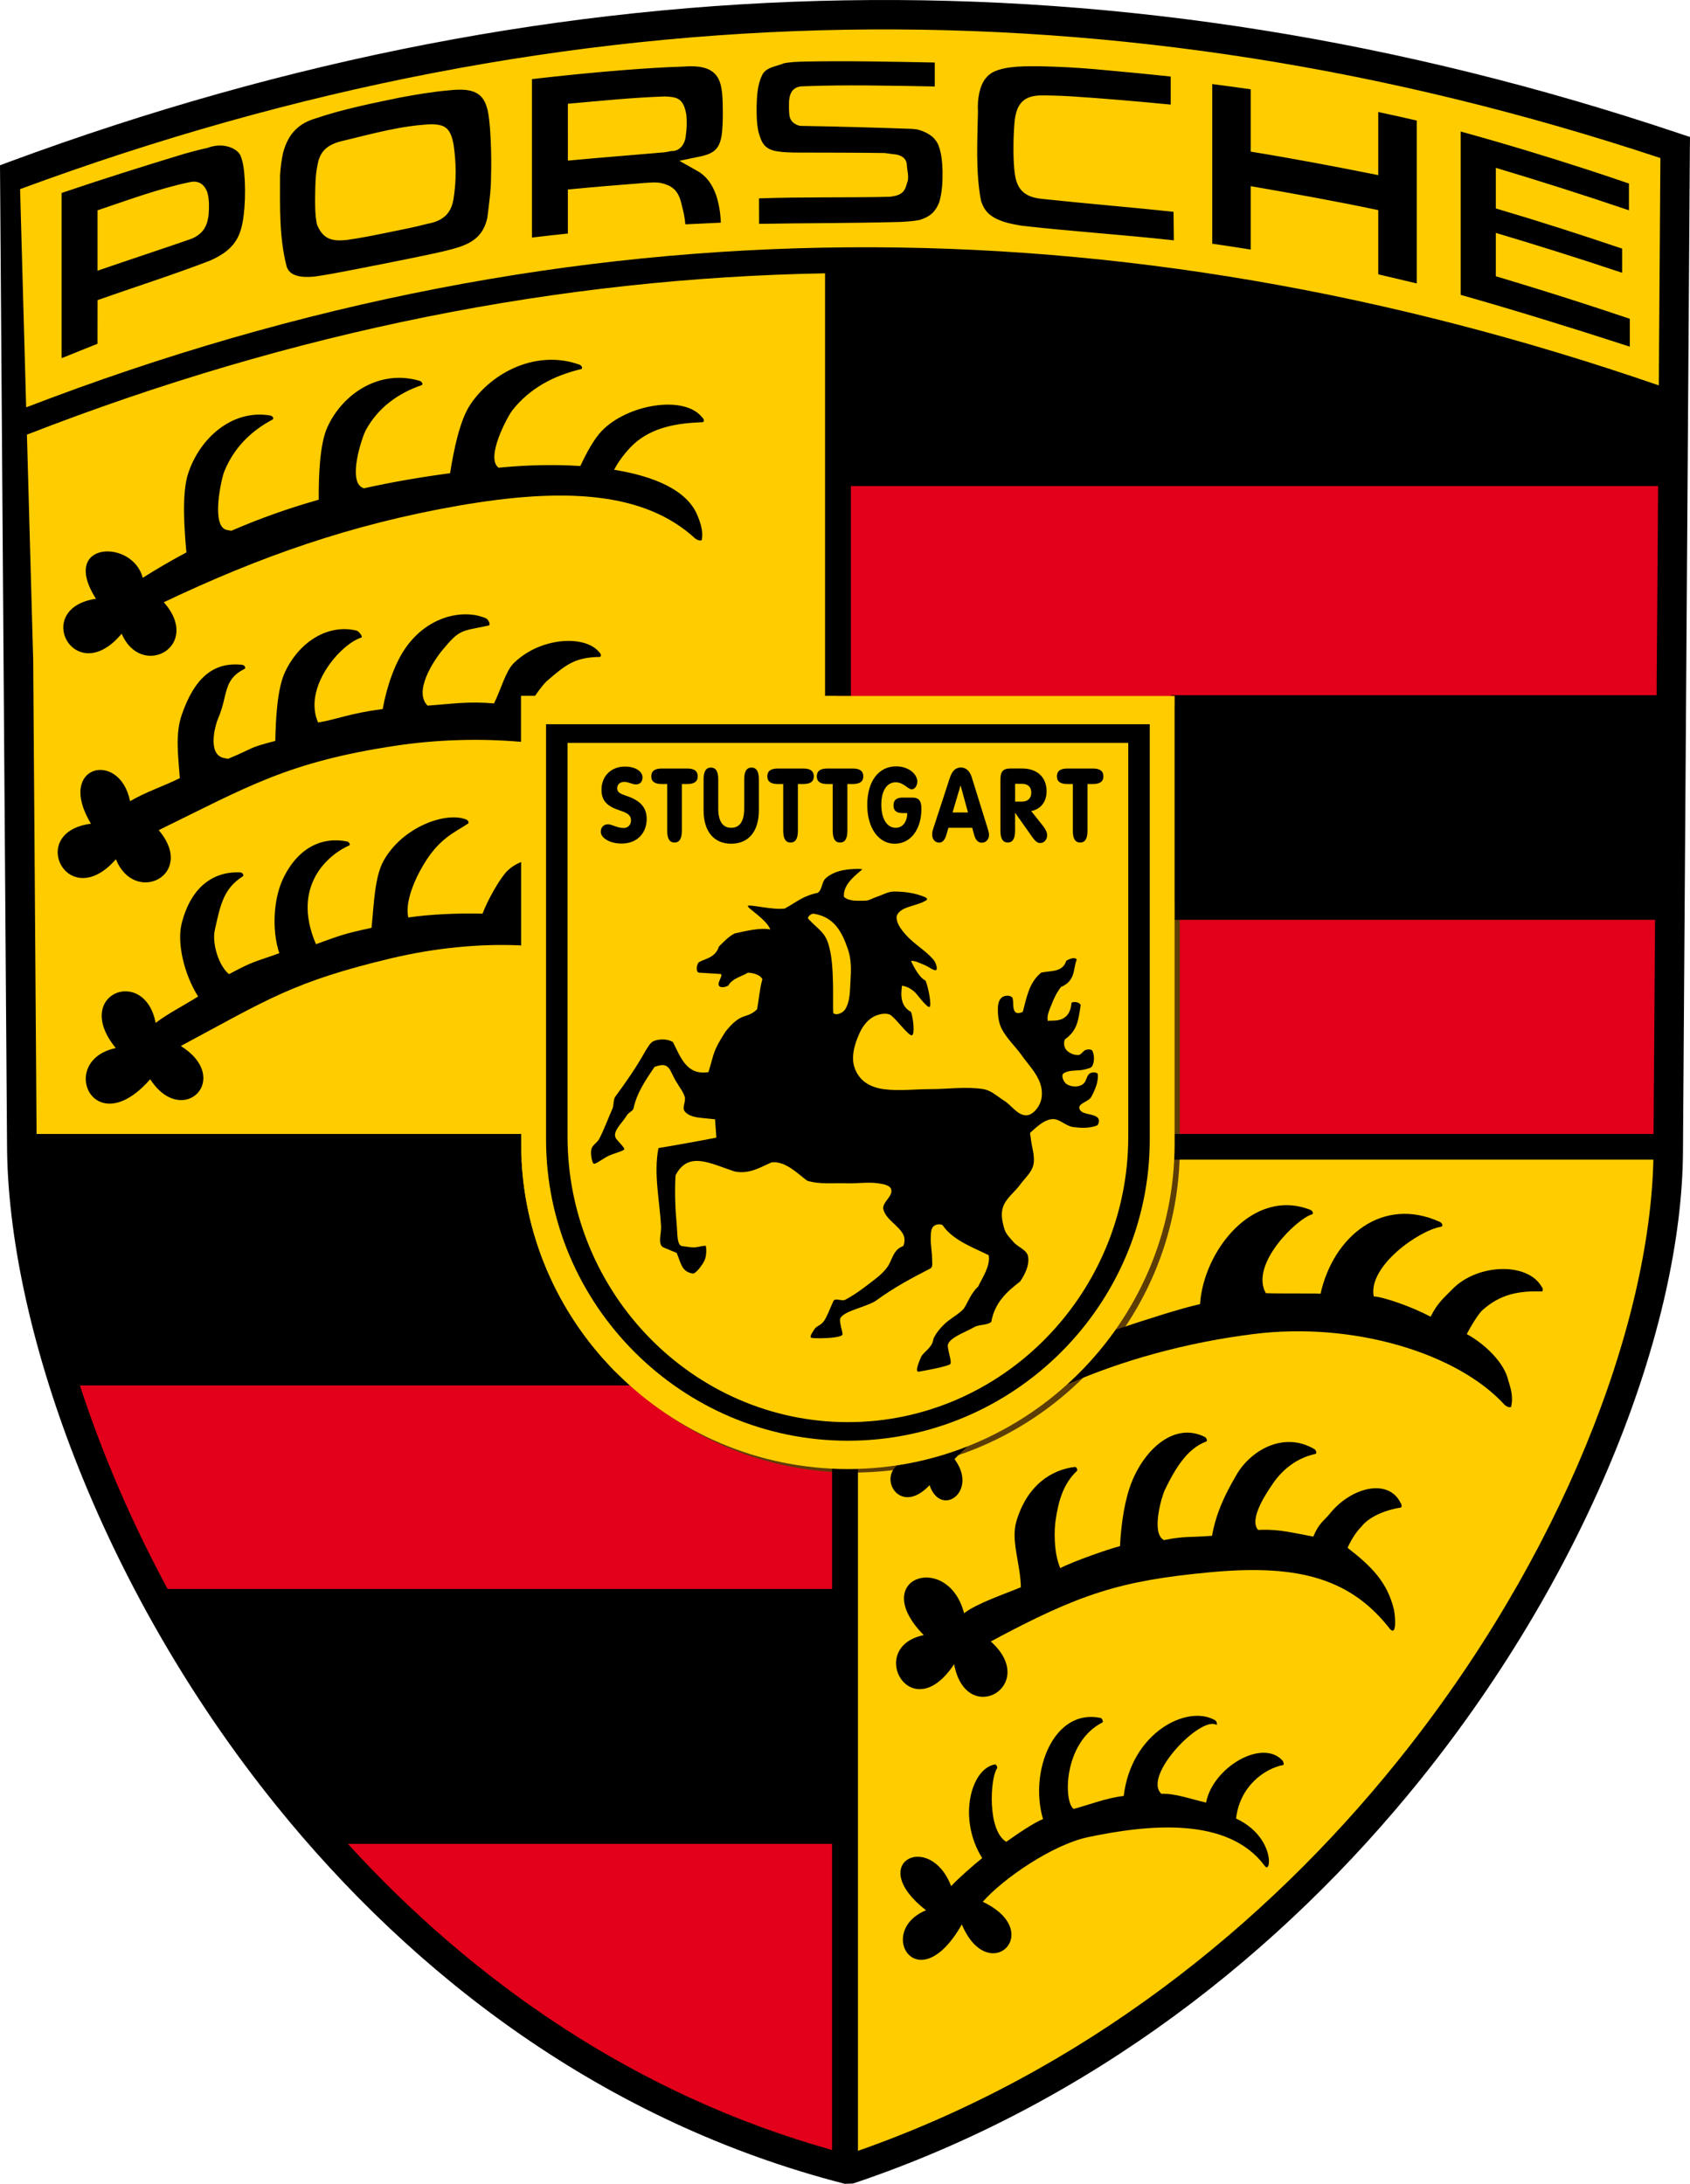 <?xml version="1.0" encoding="UTF-8"?>
<svg width="54.833" height="70.839" enable-background="new 0 0 210 110" version="1.0" viewBox="0 0 54.833 70.839" xml:space="preserve" xmlns="http://www.w3.org/2000/svg" xmlns:cc="http://creativecommons.org/ns#" xmlns:dc="http://purl.org/dc/elements/1.1/" xmlns:rdf="http://www.w3.org/1999/02/22-rdf-syntax-ns#">
<path d="m0.48 5.689c17.957-6.634 35.913-6.936 53.869-0.905-0.074 10.857-0.15 21.713-0.226 32.57-0.061 9.992-9.524 27.295-26.596 33.022-17.624-4.523-26.793-23.146-26.822-33.249-0.074-10.479-0.149-20.959-0.225-31.438z" clip-rule="evenodd" fill="#fc0" fill-rule="evenodd"/><polygon transform="translate(-76.5 -3.749)" points="130.73 40.727 114.24 40.727 114.24 33.19 130.73 33.19" clip-rule="evenodd" fill="#e2001a" fill-rule="evenodd"/><polygon transform="translate(-76.5 -3.749)" points="130.73 26.696 103.65 26.696 103.65 19.159 130.73 19.159" clip-rule="evenodd" fill="#e2001a" fill-rule="evenodd"/><path d="m2.1 44.502h25.632v7.538h-22.549c-1.301-2.422-2.33-4.935-3.083-7.538z" clip-rule="evenodd" fill="#e2001a" fill-rule="evenodd"/><path d="m10.46 59.631h16.932v10.807c-9.196-3.236-10.337-4.594-16.932-10.807z" clip-rule="evenodd" fill="#e2001a" fill-rule="evenodd"/><path d="m27.68 47.767c5.847 0 10.6-4.764 10.6-10.541v-14.536h-21.199v14.535c0 5.777 4.753 10.542 10.599 10.542z" clip-rule="evenodd" fill="#5d3d06" fill-rule="evenodd"/><path d="m31.28 52.33c0.41-0.32 1.323-0.625 1.843-0.843-0.014-0.776-0.334-1.504-0.145-2.142 0.347-1.163 1.13-1.674 1.909-1.762 0.05 0.017 0.093 0.112 0.046 0.14-0.436 0.41-0.598 0.981-0.688 1.626-0.035 0.25-0.069 0.988 0.155 1.516 0.456-0.23 1.563-0.616 1.939-0.712 0.039-0.771 0.16-1.528 0.382-2.083 0.438-1.09 1.402-1.948 2.374-1.456 0.052 0.027 0.091 0.129 0.039 0.148-0.605 0.221-0.995 0.853-1.34 1.568-0.102 0.21-0.444 1.374-0.05 1.615 7e-3 4e-3 0.014 9e-3 0.021 0.013 0.696-0.14 0.812-0.079 1.561-0.141 0.13-0.759 0.453-1.39 0.746-1.895 0.444-0.847 1.558-1.521 2.577-0.913 0.055 0.033 0.088 0.141 0.027 0.154-0.697 0.153-1.149 0.609-1.409 1.01-0.131 0.193-0.767 1.1-0.446 1.455 0.036-1e-3 0.074-2e-3 0.11-4e-3 0.6-0.018 1.03 0.101 1.68 0.22 0.185-0.448 0.352-0.514 0.546-0.756 0.689-0.848 1.89-1.147 2.286-0.337 0.039 0.045 0.048 0.156-4e-3 0.153-0.366 0.055-0.963 0.237-1.264 0.612-0.078 0.081-0.272 0.292-0.453 0.691 0.811 0.628 1.286 1.127 1.502 1.991 0.038 0.156 0.127 1.011-0.18 0.574-1.326-1.661-3.11-2.023-5.809-1.769-2.876 0.272-4.197 0.688-7.088 2.243 1.594 1.426-0.801 2.821-1.19 0.736-1.402 2.124-2.881-0.552-0.985-0.942-1.833-1.865 0.788-2.727 1.308-0.71z" clip-rule="evenodd" fill-rule="evenodd"/><path d="m36.19 43.136c1.034-0.347 2.167-0.707 2.746-0.833 0.108-1.696 1.695-3.791 3.579-3.059 0.069 0.026 0.121 0.129 0.052 0.148-0.484 0.135-2.025 1.62-1.497 2.555 0.385 0.02 1.443 1e-3 1.776 0.019 0.417-1.871 2.019-3.175 3.874-2.328 0.072 0.033 0.115 0.141 0.038 0.154-0.728 0.122-2.376 1.285-2.187 2.26 0.34 0.022 1.249 0.341 1.847 0.66 0.216-0.449 0.457-0.635 0.688-0.876 0.805-0.848 2.451-0.907 2.913-0.097 0.046 0.045 0.057 0.156-4e-3 0.154-0.711-0.025-1.333 0.077-1.922 0.611-0.09 0.081-0.293 0.373-0.503 0.772 0.575 0.309 1.225 0.927 1.349 1.511 0.093 0.286 0.155 0.533 0.095 0.829-0.016 0.078-0.173 2e-3 -0.225-0.055-1.521-1.661-4.88-2.695-8.135-2.288-2.176 0.272-4.293 0.858-6.069 1.646 0.593-0.532 1.126-1.131 1.585-1.783zm-4.798 3.78c-0.149 0.136-0.291 0.274-0.422 0.415 0.785 1.053-0.446 1.92-0.81 0.844-0.922 0.992-1.65-0.161-1.047-0.644 0.792-0.121 1.555-0.33 2.279-0.615z" clip-rule="evenodd" fill-rule="evenodd"/><path d="m30.86 61.183c0.217-0.239 0.742-0.699 1.008-0.91-0.81-1.293-0.357-2.924 0.425-3.04 0.04 0.017 0.085 0.107 0.052 0.136-0.212 0.307-0.323 1.997 0.304 2.375 0.313-0.222 0.925-0.643 1.193-0.735-0.458-1.543 0.348-3.615 1.879-3.28 0.042 0.024 0.085 0.124 0.049 0.143-1.267 0.643-1.271 2.576-0.934 2.806 0.503-0.136 1.073-0.36 1.624-0.421 0.243-2.054 2.063-2.982 2.967-2.454 0.044 0.03 0.082 0.135 0.039 0.147-0.508-0.3-2.406 1.661-1.784 2.237 0.446-0.017 0.95 0.17 1.45 0.285 0.214-1.133 1.815-2.088 2.479-1.365 0.036 0.043 0.057 0.149 0.018 0.147-0.608 0.121-1.402 0.688-1.524 1.735 1.281 0.6 1.142 1.854 0.927 1.531-1.199-1.605-3.776-1.338-5.728-0.927-1.137 0.238-2.741 1.329-3.418 2.097 2.059 0.977 0.183 2.777-0.679 0.735-1.425 2.506-2.816 0.227-1.162-0.46-1.986-1.543 0.126-2.591 0.815-0.782z" clip-rule="evenodd" fill-rule="evenodd"/><path d="m10.18 59.28c-2.029-2.354-3.737-4.886-5.12-7.436h22.242v7.436h-17.122z" clip-rule="evenodd" fill-rule="evenodd"/><polygon transform="translate(-76.5 -3.749)" points="130.83 33.056 114.5 33.056 114.5 26.649 130.83 26.649" clip-rule="evenodd" fill-rule="evenodd"/><polygon transform="translate(-76.5 -3.749)" points="108.17 12.235 103.69 12.235 103.69 18.984 130.81 18.984 130.83 16.926 130.83 16.926 126 15.209 120.36 14.065 114.04 12.692" clip-rule="evenodd" fill-rule="evenodd"/><path d="m5.987 4.987c0.245-0.069 0.492-0.135 0.742-0.188 0.536-0.208 1 0.037 1.08 0.263 0.067 0.167 0.093 0.342 0.113 0.521 0.036 0.386 0.037 0.776 8e-3 1.163-0.027 0.306-0.063 0.618-0.188 0.901-0.195 0.42-0.542 0.633-0.927 0.807-1.214 0.467-2.52 0.881-3.649 1.281l-2e-3 1.416c-0.388 0.154-0.776 0.311-1.165 0.467v-5.359c1.363-0.461 2.708-0.884 3.988-1.272zm-2.823 3.794c1.098-0.378 2.056-0.69 3.049-1.035 0.432-0.182 0.525-0.487 0.558-0.808 0.016-0.233 0.02-0.469-0.043-0.695-0.105-0.301-0.325-0.386-0.553-0.338-1.032 0.212-2.113 0.619-3.01 0.917v1.959zm9.827-5.619c0.521-0.097 1.044-0.185 1.571-0.231 0.827-0.093 1.147 0.093 1.271 0.696 0.06 0.326 0.075 0.657 0.091 0.987 0.017 0.375 0.019 0.748 8e-3 1.123 0.002 0.452-0.072 0.924-0.121 1.332-0.119 0.535-0.427 0.777-0.895 0.939-0.378 0.121-0.771 0.201-1.157 0.282-0.793 0.166-1.589 0.321-2.384 0.476-0.385 0.074-0.769 0.15-1.156 0.203-0.637 0.069-0.852-0.115-0.918-0.322-0.25-0.964-0.214-1.964-0.215-2.951 0.016-0.253 0.045-0.503 0.102-0.751 0.168-0.624 0.518-0.946 1.052-1.104 0.904-0.308 1.928-0.508 2.751-0.679zm-1.854 1.404c-0.524 0.117-0.76 0.343-0.835 0.788-0.065 0.305-0.071 0.623-0.076 0.935-4e-3 0.329-9e-3 0.666 0.057 0.99 0.197 0.485 0.488 0.548 0.945 0.509 0.483-0.066 0.965-0.167 1.443-0.264 0.396-0.08 0.794-0.159 1.187-0.262 0.523-0.093 0.775-0.341 0.853-0.787 0.102-0.632 0.092-1.168 7e-3 -1.779-0.104-0.57-0.295-0.653-0.722-0.666-0.988 0.047-1.869 0.298-2.859 0.536zm9.225-2.302c0.603-0.046 1.207-0.086 1.813-0.104 0.767-0.059 1.134 0.137 1.231 0.696 0.037 0.201 0.04 0.412 0.044 0.615 4e-3 0.256 3e-3 0.511-0.018 0.765-0.048 0.586-0.253 0.744-0.729 0.843l-0.659 0.137 0.651 0.369c0.088 0.062 0.162 0.125 0.235 0.204l0.078 0.096c0.103 0.145 0.174 0.291 0.232 0.459 0.091 0.285 0.138 0.581 0.148 0.879-0.384 0.017-0.769 0.034-1.151 0.054-0.018-0.211-0.059-0.414-0.116-0.617-0.099-0.495-0.325-0.654-0.724-0.732-0.154-0.019-0.309-5e-3 -0.463 5e-3 -0.919 0.07-1.68 0.135-2.509 0.215v1.427c-0.39 0.042-0.778 0.085-1.166 0.131v-5.14c1.032-0.119 2.067-0.223 3.103-0.302zm-1.937 2.946c1.122-0.105 2.101-0.179 3.122-0.268 0.077-9e-3 0.15-0.024 0.226-0.042 0.33 0.015 0.47-0.292 0.481-0.527 0.033-0.218 0.035-0.439 0.014-0.658-0.096-0.537-0.304-0.569-0.699-0.586-1.061 0.036-2.172 0.15-3.144 0.237zm10.434 1.173c0.496-0.046 0.509-0.247 0.595-0.524 0.032-0.168-0.021-0.331-0.031-0.496-6.33e-4 -0.247-0.224-0.349-0.419-0.359l-0.297-0.04c-0.93-0.014-1.859-0.012-2.789-0.015-0.238-1e-3 -0.478-3e-3 -0.713-0.042-0.416-0.072-0.498-0.289-0.598-0.635-0.056-0.268-0.061-0.55-0.058-0.824 9e-3 -0.333 0.026-0.685 0.169-0.991 0.122-0.29 0.488-0.299 0.71-0.403 0.226-0.045 0.457-0.05 0.688-0.057 1.42-0.028 2.905 0.007 4.213 0.031v0.777c-1.546-0.027-2.885-0.06-4.27-6e-3 -0.381-0.002-0.445 0.291-0.458 0.491-4e-3 0.134-4e-3 0.267 7e-3 0.4 0.014 0.258 0.19 0.355 0.349 0.393 1.218 0.021 2.436 0.054 3.652 0.098l0.15 0.018c0.188 0.047 0.379 0.133 0.523 0.264 0.065 0.069 0.117 0.139 0.158 0.225 0.11 0.271 0.133 0.579 0.142 0.869 4e-3 0.335-0.012 0.675-0.106 0.999-0.138 0.354-0.345 0.49-0.643 0.58-0.196 0.04-0.403 0.051-0.604 0.063-1.553 0.043-3.168 0.036-4.601 0.062-3e-3 -0.275-3e-3 -0.551-3e-3 -0.826 1.435-0.052 2.843-0.019 4.234-0.052zm4.314 0.942c-0.214-0.034-0.428-0.073-0.632-0.14-0.439-0.157-0.601-0.342-0.711-0.669-0.184-0.959-0.113-2.022-0.1-2.904-0.023-0.399 0.053-0.831 0.251-1.072 0.063-0.078 0.129-0.137 0.217-0.189 0.239-0.126 0.527-0.166 0.794-0.187 0.283-0.019 0.567-0.017 0.852-0.012 0.566 0.014 1.135 0.044 1.7 0.094 0.814 0.073 1.628 0.15 2.44 0.237v0.91c-1.076-0.105-2.156-0.198-3.234-0.268-0.35-0.022-0.878-0.037-1.053-0.027-0.535 0.032-0.692 0.339-0.758 0.696-0.037 0.212-0.059 0.706-0.057 1.057 3e-3 0.291 8e-3 0.586 0.059 0.873 0.091 0.501 0.392 0.68 0.875 0.728 1.424 0.153 2.979 0.279 4.26 0.42 1e-3 0.279 5e-3 0.558 9e-3 0.836v0.088c-1.688-0.186-3.3-0.289-4.912-0.471zm11.545-1.644v-2.048c0.417 0.088 0.832 0.182 1.249 0.277v5.284c-0.417-0.1-0.832-0.199-1.249-0.296v-2.082c-1.42-0.3-2.808-0.546-4.137-0.777v2.056c-0.417-0.066-0.832-0.13-1.249-0.19v-5.178c0.417 0.054 0.834 0.109 1.249 0.17v2.022c1.396 0.226 2.864 0.506 4.137 0.762zm6.811-0.171c0.44 0.145 0.882 0.292 1.323 0.443v0.868c-1.565-0.53-2.896-0.95-4.319-1.377v1.317c1.473 0.435 2.764 0.853 4.098 1.304v0.783c-1.488-0.496-2.745-0.89-4.098-1.294v1.407c0.916 0.274 1.829 0.556 2.738 0.849 0.537 0.174 1.075 0.351 1.61 0.532v0.903c-1.931-0.627-3.789-1.198-5.489-1.681v-5.298c1.39 0.382 2.768 0.799 4.137 1.244z" clip-rule="evenodd" fill-rule="evenodd"/><path d="m1.93 44.407c-0.781-2.584-1.189-5.012-1.219-7.093h16.2c0.054 2.739 1.175 5.238 2.967 7.093h-17.948z" clip-rule="evenodd" fill-rule="evenodd"/><path d="m0 5.361 0.315-0.117c9.033-3.337 18.064-5.082 27.094-5.233 9.03-0.152 18.062 1.289 27.093 4.323l0.331 0.11-4e-3 0.342c-0.074 10.856-0.149 21.713-0.224 32.57-0.034 5.617-2.98 13.492-8.526 20.38-4.482 5.564-10.668 10.497-18.398 13.092l-0.27 0.011c-7.813-2.005-13.982-6.736-18.456-12.281-5.76-7.14-8.71-15.649-8.727-21.428v-1e-3 1e-3 -1e-3c-0.038-5.239-0.076-10.479-0.113-15.718l-0.115-16.05zm10.548 53.617h16.449v-6.602h-21.098c-0.067-0.117-0.134-0.234-0.198-0.352 1.125 2.022 2.459 4.029 3.999 5.938 0.276 0.342 0.559 0.681 0.848 1.016zm16.449 0.834h-15.709c4.051 4.438 9.3 8.135 15.709 9.929v-9.929zm-15.768-0.065c-0.043-0.048-0.086-0.095-0.129-0.143 0.043 0.048 0.086 0.095 0.129 0.143zm-0.268-0.299c-0.013-0.013-0.023-0.025-0.035-0.038 0.012 0.013 0.022 0.026 0.035 0.038zm-5.524-7.907h21.561v-3.901c0.169 8e-3 0.339 0.012 0.51 0.012 0.11 0 0.22-2e-3 0.329-6e-3v22.123c-0.021 6e-3 -0.04 0.013-0.06 0.021 7.351-2.564 13.255-7.307 17.557-12.648 5.338-6.629 8.204-14.159 8.312-19.574-2e-3 0.016-2e-3 0.033-2e-3 0.049h-15.55c9e-3 -0.168 0.014-0.337 0.014-0.506v-0.328h15.543c0.018-2.315 0.033-4.63 0.048-6.945h-15.591v-0.833h15.598c0.013-1.874 0.026-3.746 0.038-5.618h-15.636v-0.811h-0.111v-0.024h15.753c0.017-2.262 0.032-4.523 0.048-6.785h-26.19v6.809h-0.839v-13.71c-8.614 0.156-17.246 1.867-25.896 5.233l-0.024-0.885c8.902-3.427 17.787-5.122 26.655-5.191 8.79-0.069 17.563 1.459 26.317 4.478-2e-3 0.292-4e-3 0.585-7e-3 0.878 0.021-2.751 0.039-5.501 0.059-8.252-8.814-2.922-17.631-4.31-26.446-4.162-8.927 0.15-17.853 1.874-26.775 5.17l0.425 15.272c0.037 5.131 0.075 10.261 0.11 15.393 0-5e-3 1e-3 -0.01 0-0.016h15.725v0.328c0 0.169 4e-3 0.339 0.013 0.506h-15.73c0-2e-3 0-4e-3 -1e-3 -7e-3 0.06 1.945 0.448 4.183 1.159 6.56-7e-3 -0.021-0.013-0.043-0.02-0.064h17.262c0.148 0.166 0.302 0.326 0.46 0.482l0.526 0.351h-17.988c0.694 2.139 1.643 4.376 2.844 6.601zm0.25 0.457c-5e-3 -8e-3 -9e-3 -0.017-0.014-0.024 5e-3 7e-3 9e-3 0.016 0.014 0.024zm-0.03-0.052c-0.014-0.025-0.027-0.05-0.041-0.074 0.014 0.025 0.028 0.049 0.041 0.074zm-0.135-0.248c-4e-3 -8e-3 -9e-3 -0.016-0.012-0.022 3e-3 7e-3 8e-3 0.014 0.012 0.022zm-2.975-6.904c-0.014-0.043-0.028-0.087-0.042-0.13 0.014 0.043 0.028 0.087 0.042 0.13zm-0.099-0.313c-0.017-0.052-0.032-0.104-0.048-0.155 0.016 0.051 0.032 0.103 0.048 0.155zm-1.259-7.075c0-7e-3 0-0.013-1e-3 -0.02 1e-3 7e-3 1e-3 0.013 1e-3 0.02zm-4e-3 -0.532v-8e-3 8e-3zm52.464 0.087v0.027-0.027zm-2e-3 0.127v0.042-0.042zm0 0.052v0.026-0.026zm0 0.143c0 8e-3 -1e-3 0.017-1e-3 0.024 1e-3 -7e-3 1e-3 -0.015 1e-3 -0.024zm0 0.035v0.035-0.035zm0 0.035v0.012-0.012zm0-0.07v-0.066 0.066zm0-0.082v-0.036 0.036zm2e-3 -0.356v-0.037 0.037zm0.099-14.178v5e-3 -5e-3zm-26.143-7.734h26.196c0 0.139-2e-3 0.277-2e-3 0.416 4e-3 -0.656 9e-3 -1.313 0.013-1.969-8.718-3.037-17.453-4.58-26.206-4.523v6.076h-1e-3zm26.194 0.418c-1e-3 0.065-1e-3 0.129-1e-3 0.194 0-0.065 0-0.129 1e-3 -0.194zm-3e-3 0.238v0.019-0.019zm0 0.024v0.139-0.139zm-26.055 54.188c-1e-3 1e-3 -2e-3 1e-3 -4e-3 2e-3 2e-3 -1e-3 3e-3 -1e-3 4e-3 -2e-3zm-0.18 0.063c-2e-3 0-3e-3 1e-3 -5e-3 2e-3 2e-3 -1e-3 3e-3 -2e-3 5e-3 -2e-3zm-9e-3 3e-3c-0.013 5e-3 -0.026 9e-3 -0.039 0.014 0.012-5e-3 0.026-9e-3 0.039-0.014zm-0.329-0.065c-0.063-0.016-0.124-0.033-0.186-0.051 0.062 0.018 0.123 0.035 0.186 0.051zm0.537-7e-3c2e-3 -1e-3 3e-3 -1e-3 6e-3 -2e-3 3e-3 0 6e-3 -2e-3 9e-3 -3e-3l-0.015 5e-3z"/><path d="m4.63 18.744c0.467-0.296 0.939-0.57 1.418-0.824-0.069-0.748-0.152-1.913 0.051-2.544 0.37-1.154 1.431-2.111 2.674-1.897 0.067 0.012 0.131 0.099 0.07 0.131-0.701 0.37-1.255 0.916-1.567 1.687-0.093 0.228-0.438 1.764 0.073 1.891 0.054 0.013 0.107 0.022 0.163 0.027 0.912-0.396 1.853-0.729 2.83-1.006-4e-3 -0.747 0.027-1.793 0.279-2.349 0.493-1.091 1.698-1.891 2.995-1.506 0.069 0.021 0.129 0.116 0.063 0.14-0.774 0.268-1.408 0.731-1.807 1.453-0.118 0.212-0.618 1.685-0.09 1.882 0.01 3e-3 0.02 7e-3 0.029 0.01 0.895-0.199 1.823-0.36 2.793-0.489 0.116-0.744 0.313-1.718 0.658-2.231 0.716-1.065 2.17-1.782 3.539-1.29 0.074 0.026 0.124 0.128 0.048 0.146-0.896 0.211-1.668 0.63-2.221 1.329-0.157 0.198-0.891 1.554-0.449 1.868 0.047-5e-3 0.094-0.01 0.142-0.014 0.778-0.072 1.657-0.096 2.509-0.041 0.209-0.45 0.448-0.879 0.687-1.13 0.837-0.88 2.701-1.186 3.271-0.44 0.055 0.039 0.074 0.146 6e-3 0.148-0.793 0.031-1.614 0.149-2.232 0.711-0.094 0.085-0.431 0.431-0.637 0.832 1.286 0.208 2.359 0.654 2.698 1.468 0.112 0.27 0.191 0.503 0.151 0.792-0.01 0.076-0.171 0.014-0.227-0.038-1.631-1.495-4.196-1.662-7.668-1.057-3.494 0.609-6.439 1.648-9.565 3.133 1.264 1.421-0.722 2.518-1.367 1.02-1.514 1.818-2.933-0.819-0.835-1.133-1.193-1.881 1.201-1.945 1.518-0.679z" clip-rule="evenodd" fill-rule="evenodd"/><path d="m5.05 33.18c0.417-0.316 0.949-0.582 1.378-0.856-0.446-0.702-0.695-1.725-0.534-2.367 0.295-1.171 1.016-1.705 1.913-1.657 0.062 9e-3 0.122 0.094 0.068 0.128-0.628 0.4-0.729 0.939-0.907 1.751-0.095 0.437 0.141 1.171 0.464 1.42 0.807-0.433 0.782-0.374 1.63-0.679-0.251-0.761-0.184-1.759 0.113-2.397 0.477-1.025 1.272-1.392 2.09-1.227 0.063 0.017 0.117 0.106 0.06 0.131-0.624 0.27-1.902 1.278-1.073 3.2 0.777-0.275 0.82-0.318 1.803-0.531 0.077-0.75 0.097-1.65 0.393-2.179 0.614-1.098 2.02-1.595 2.673-1.336 0.068 0.023 0.118 0.123 0.049 0.144-0.371 0.25-0.845 0.433-1.324 1.156-0.258 0.39-0.734 1.282-0.598 1.88 0.71-0.105 1.626-0.144 2.408-0.124 0.174-0.459 0.506-1.026 0.715-1.287 0.143-0.179 0.328-0.304 0.538-0.387v2.705c-1.338-0.065-2.811 0.083-4.216 0.417-3.176 0.757-4 1.33-6.827 2.845 1.698 1.064 0.053 2.685-0.993 1.079-1.846 2.104-3.026-0.609-1.117-1.012-1.433-1.747 0.934-2.686 1.294-0.817z" clip-rule="evenodd" fill-rule="evenodd"/><path d="m4.22 25.989c0.475-0.285 1.129-0.504 1.614-0.748-0.053-0.749-0.153-1.432 0.065-2.06 0.397-1.145 0.992-1.727 1.967-1.615 0.066 0.013 0.128 0.102 0.067 0.132-0.71 0.354-0.526 0.842-0.856 1.607-0.098 0.225-0.346 1.139 0.161 1.277 0.054 0.014 0.108 0.024 0.163 0.031 0.907-0.374 0.589-0.335 1.531-0.579 0.013-0.715 0.065-1.716 0.319-2.243 0.496-1.034 1.447-1.554 2.327-1.333 0.066 0.021 0.209 0.202 0.145 0.223-0.697 0.224-1.898 1.637-1.402 2.756 0.615-0.103 1.013-0.296 2.096-0.438 0.134-0.742 0.396-1.492 0.753-1.997 0.741-1.049 1.903-1.249 2.598-0.945 0.073 0.028 0.165 0.218 0.088 0.234-0.9 0.191-0.931 0.109-1.5 0.795-0.307 0.37-0.94 1.351-0.482 1.803 0.779-0.055 1.306-0.146 2.155-0.072 0.22-0.444 0.381-1.044 0.625-1.29 0.856-0.861 2.33-0.948 2.794-0.365 0.055 0.041 0.071 0.147 3e-3 0.148-0.794 0.013-1.088 0.245-1.719 0.792-0.063 0.055-0.215 0.24-0.374 0.472h-0.454v1.49c-1.314-0.116-2.72-0.077-4.061 0.125-3.507 0.529-4.798 1.325-7.693 2.739 1.231 1.449-0.778 2.456-1.39 0.944-1.556 1.783-2.913-0.886-0.809-1.152-1.149-1.907 0.938-2.4 1.269-0.731z" clip-rule="evenodd" fill-rule="evenodd"/><path d="m27.51 47.652c5.848 0 10.6-4.764 10.6-10.542v-14.534h-21.199v14.535c0 5.777 4.753 10.541 10.599 10.541z" clip-rule="evenodd" fill="#fc0" fill-rule="evenodd"/><path d="m27.04 32.865c0.101 0.089 0.314-0.012 0.384-0.127 0.167-0.276 0.15-0.612 0.171-0.934 0.022-0.355 0.03-0.682-0.086-1.019-0.197-0.577-0.455-1.043-1.109-1.146-0.079-0.012-0.226 0.112-0.171 0.17 0.432 0.452 0.601 0.439 0.726 1.146 0.12 0.682 0.052 1.881 0.085 1.91zm-4.567 8.446c0.096 0.019 0.31-0.268 0.385-0.424s0.06-0.428 0.043-0.466c-0.018-0.04-0.256 0.042-0.385 0.042s-0.21-0.023-0.384-0.042c-0.174-0.02-0.15-0.418-0.171-0.637-0.051-0.55-0.076-1.105-0.043-1.656 0.414-0.812 1.145-0.377 1.921-0.127 0.481 0.092 0.82-0.134 1.196-0.296 0.454-0.054 0.863 0.383 1.153 0.594 0.407 0.129 0.853 0.069 1.28 0.085 0.341 0.012 0.687-0.049 1.024 0 0.157 0.023 0.396 0.057 0.427 0.212 0.045 0.224-0.315 0.416-0.257 0.637 0.089 0.331 0.478 0.504 0.642 0.806 0.06 0.112 0.057 0.268 0 0.382-0.331 0.114-0.349 0.452-0.513 0.679-0.104 0.147-0.242 0.271-0.385 0.382-0.313 0.244-0.629 0.494-0.981 0.679-0.114 0.06-0.329-0.074-0.384 0.042-0.1 0.212-0.197 0.485-0.299 0.637-0.102 0.151-0.227 0.16-0.299 0.254-0.073 0.094-0.18 0.266-0.128 0.297s0.517 0.021 0.683 0c0.167-0.021 0.271-0.038 0.322-0.08 0.053-0.042-0.037-0.184-0.066-0.472-0.028-0.288 0.777-0.41 1.152-0.637 0.603-0.444 1.212-0.764 1.793-1.061 0.074-0.068 0.043-0.197 0.043-0.297 0-0.241-0.054-0.48-0.043-0.721 5e-3 -0.117 2e-3 -0.257 0.086-0.339 0.07-0.071 0.21-0.092 0.298-0.043 0.334 0.507 1.088 0.763 1.495 0.976 0.057 0.354-0.188 0.694-0.342 1.019-0.236 0.213-0.325 0.502-0.47 0.721-0.188 0.197-0.446 0.317-0.64 0.509-0.138 0.136-0.265 0.29-0.341 0.466-0.031 0.265-0.277 0.398-0.384 0.552-0.061 0.133-0.243 0.537-0.086 0.509 0.156-0.026 0.988-0.175 1.024-0.254 0.034-0.08-0.045-0.286-0.086-0.552s0.546-0.46 0.854-0.636c0.167-0.097 0.402-0.05 0.555-0.17 0.117-0.646 0.518-0.986 0.939-1.315 0.157-0.234 0.304-0.528 0.255-0.807-0.036-0.217-0.325-0.3-0.469-0.467-0.113-0.131-0.249-0.259-0.298-0.424-0.07-0.231-0.124-0.494-0.043-0.722 0.1-0.286 0.377-0.475 0.555-0.721 0.149-0.207 0.37-0.388 0.427-0.637 0.064-0.292-0.062-0.594-0.086-0.891-5e-3 -0.057-0.043-0.133 0-0.17 0.202-0.175 0.417-0.391 0.683-0.424 0.241-0.03 0.442 0.219 0.684 0.254 0.253 0.037 0.527 0.045 0.769-0.042 0.081-0.03 0.104-0.194 0.043-0.255-0.158-0.157-0.532-0.085-0.598-0.297-0.056-0.171 0.298-0.224 0.384-0.382 0.119-0.221 0.228-0.471 0.214-0.722-5e-3 -0.086-0.185-0.088-0.257-0.042-0.113 0.072-0.11 0.254-0.214 0.34-0.079 0.066-0.196 0.092-0.298 0.085-0.108-8e-3 -0.232-0.043-0.3-0.127-0.062-0.078-0.126-0.242-0.043-0.297 0.193-0.128 0.46-0.067 0.684-0.127 0.092-0.025 0.219-0.041 0.255-0.127 0.063-0.143 0.061-0.323 0-0.467-0.027-0.067-0.143-0.061-0.212-0.043-0.1 0.027-0.154 0.17-0.256 0.17-0.14 0-0.295-0.063-0.385-0.17-0.074-0.087-0.091-0.236-0.043-0.339 0.428-0.304 0.435-0.666 0.512-1.104-0.021-0.101-0.207-0.134-0.298-0.085-0.058 0.731-0.686 0.543-0.769 0.594-0.043-0.184 0.061-0.376 0.128-0.552 0.075-0.195 0.17-0.387 0.3-0.552 0.49-0.209 0.385-0.601 0.512-0.891-0.065-0.093-0.245-0.019-0.342 0.042-0.118 0.38-0.501 0.315-0.811 0.382-0.402 0.325-0.473 0.814-0.599 1.274-0.421 0.192-0.263-0.359-0.341-0.466-0.075-0.084-0.253-0.072-0.341 0-0.105 0.085-0.128 0.248-0.128 0.382 0 0.216 0.028 0.444 0.128 0.637 0.162 0.314 0.434 0.56 0.641 0.849 0.207 0.292 0.471 0.557 0.596 0.892 0.081 0.212 0.094 0.472 0 0.679-0.08 0.185-0.267 0.397-0.468 0.382-0.276-0.021-0.45-0.321-0.683-0.467-0.222-0.138-0.425-0.341-0.684-0.382-0.562-0.09-1.139 0-1.707 0-0.512 0-1.028 0.068-1.537 0-0.246-0.033-0.503-0.126-0.683-0.297-0.17-0.162-0.285-0.403-0.299-0.637-0.017-0.305 0.086-0.613 0.214-0.891 0.091-0.201 0.235-0.397 0.427-0.51 0.147-0.086 0.382-0.148 0.542-0.086 0.159 0.062 0.617 0.71 0.726 0.675 0.107-0.035 0.035-0.586-0.03-0.758-0.447-0.24-0.278-0.785-0.298-0.848 0.158 0.011 0.31 0.104 0.427 0.211 0.062 0.058 0.384 0.499 0.469 0.477 0.084-0.022-0.038-0.662-0.128-0.858-0.234-0.099-0.468-0.633-0.47-0.636 0.147-0.012 0.287 0.076 0.427 0.127 0.131 0.048 0.317 0.204 0.385 0.169 0.066-0.034-9e-3 -0.25-0.085-0.339-0.262-0.305-0.632-0.505-0.897-0.807-0.138-0.157-0.287-0.343-0.299-0.552-6e-3 -0.13 0.137-0.243 0.258-0.297 0.21-0.095 0.498-0.142 0.695-0.261 0.076-0.043 0.024-0.088-0.057-0.121-0.307-0.127-0.649-0.17-0.981-0.17-0.193 0-0.37 0.111-0.555 0.17-0.129 0.041-0.249 0.127-0.384 0.127-0.232 0-0.514 0.03-0.684-0.127-0.034-0.432 0.451-0.75 0.598-0.891-0.079-0.027-0.462-0.012-0.683 0.042-0.185 0.046-0.373 0.124-0.512 0.255-0.13 0.121-0.103 0.377-0.257 0.467-0.49 0.104-0.678 0.299-1.066 0.509-0.396 0.053-1.155-0.148-1.195-0.085s0.608 0.434 0.726 0.764c-0.324-0.068-0.798 0.05-1.153 0.128-0.198 0.099-0.355 0.268-0.512 0.424-0.123 0.388-0.495 0.397-0.668 0.524-0.064 0.095-0.087 0.318 0.027 0.325l0.683 0.042c0.129 8e-3 -0.113 0.276-0.042 0.382 0.055 0.082 0.208 0.041 0.299 0 0.14-0.251 0.46-0.304 0.64-0.424 0.172 9e-3 0.393 0.06 0.47 0.212-0.091 0.317-0.124 0.731-0.171 0.976-0.366 0.343-0.486 0.053-1.024 0.722-0.422 0.659-0.355 0.667-0.555 1.316-0.715 0.115-0.906-0.499-1.153-0.976-0.17-0.103-0.407-0.105-0.597-0.042-0.144 0.048-0.215 0.215-0.299 0.34-0.303 0.543-0.644 1.027-0.982 1.486-0.063 0.115-0.034 0.263-0.086 0.382-0.143 0.326-0.264 0.661-0.427 0.976-0.065 0.126-0.228 0.201-0.256 0.34-0.033 0.154 0.024 0.455 0.085 0.467 0.062 0.012 0.309-0.178 0.47-0.255 0.166-0.079 0.491-0.16 0.512-0.212s-0.17-0.227-0.256-0.34c-0.168-0.223 0.203-0.521 0.341-0.764 0.05-0.087 0.169-0.123 0.214-0.212 0.109-0.53 0.416-0.958 0.684-1.359 0.522-0.199 0.479 0.137 0.725 0.51 0.087 0.154 0.209 0.296 0.257 0.467 0.04 0.15-0.099 0.346 0 0.467 0.124 0.153 0.357 0.193 0.555 0.212l0.427 0.043 0.043 0.594c-0.516 0.103-1.484 0.276-1.879 0.339-0.163 0.834 0.04 1.698 0.085 2.547 0.012 0.228-0.126 0.591 0.085 0.679l0.421 0.175c0.073 0.167 0.129 0.386 0.219 0.503 0.091 0.114 0.204 0.148 0.299 0.166z" clip-rule="evenodd" fill-rule="evenodd"/><path d="m35.8 25.182c0-0.17-0.112-0.253-0.338-0.253h-0.83c-0.228 0-0.34 0.083-0.34 0.253s0.112 0.25 0.34 0.25h0.176v1.514c0 0.257 0.077 0.384 0.239 0.384s0.237-0.127 0.237-0.384v-1.514h0.178c0.225 0 0.338-0.08 0.338-0.25zm-2.34 0.527c0 0.184-0.108 0.293-0.303 0.293h-0.221v-0.576h0.228c0.191 0 0.296 0.106 0.296 0.283zm0.515 1.383c0-0.086-0.047-0.19-0.142-0.31l-0.375-0.473c0.313-0.061 0.499-0.304 0.499-0.641 0-0.437-0.282-0.74-0.797-0.74h-0.371c-0.265 0-0.33 0.116-0.33 0.38v1.637c0 0.257 0.077 0.384 0.239 0.384s0.237-0.127 0.237-0.384v-0.583l0.557 0.79c0.088 0.124 0.162 0.194 0.257 0.194 0.134 0 0.226-0.114 0.226-0.254zm-2.568-0.737h-0.501l0.26-0.88 0.241 0.88zm0.682 0.727c0-0.047-0.012-0.104-0.032-0.17l-0.529-1.703c-0.065-0.203-0.189-0.313-0.351-0.313-0.176 0-0.288 0.113-0.364 0.35l-0.546 1.673c-0.017 0.05-0.022 0.104-0.022 0.156 0 0.15 0.094 0.258 0.226 0.258 0.104 0 0.183-0.081 0.231-0.241l0.07-0.24h0.773l0.059 0.22c0.048 0.177 0.128 0.264 0.25 0.264 0.132-1e-3 0.235-0.101 0.235-0.254zm-2.193-0.85c0-0.26-0.09-0.36-0.295-0.36h-0.312c-0.198 0-0.299 0.077-0.299 0.253s0.101 0.25 0.299 0.25h0.148c-6e-3 0.293-0.153 0.477-0.376 0.477-0.277 0-0.466-0.284-0.466-0.75 0-0.457 0.183-0.726 0.468-0.726 0.257 0 0.393 0.229 0.519 0.229 0.1 0 0.181-0.12 0.181-0.253 0-0.233-0.272-0.493-0.687-0.493-0.569 0-0.938 0.483-0.938 1.253 0 0.753 0.374 1.257 0.89 1.257 0.53 0 0.868-0.477 0.868-1.137zm-1.886-1.05c0-0.17-0.112-0.253-0.339-0.253h-0.83c-0.227 0-0.339 0.083-0.339 0.253s0.112 0.25 0.339 0.25h0.177v1.514c0 0.257 0.076 0.384 0.238 0.384s0.238-0.127 0.238-0.384v-1.514h0.177c0.226 0 0.339-0.08 0.339-0.25zm-1.606 0c0-0.17-0.111-0.253-0.339-0.253h-0.829c-0.227 0-0.34 0.083-0.34 0.253s0.113 0.25 0.34 0.25h0.176v1.514c0 0.257 0.077 0.384 0.239 0.384 0.161 0 0.237-0.127 0.237-0.384v-1.514h0.177c0.228 0 0.339-0.08 0.339-0.25zm-1.782 1.1v-1c0-0.256-0.076-0.383-0.238-0.383s-0.238 0.127-0.238 0.383v0.94c0 0.42-0.145 0.63-0.421 0.63s-0.421-0.21-0.421-0.63v-0.94c0-0.256-0.076-0.383-0.238-0.383s-0.238 0.127-0.238 0.383v1c0 0.707 0.35 1.087 0.897 1.087s0.897-0.381 0.897-1.087zm-1.984-1.1c0-0.17-0.112-0.253-0.338-0.253h-0.83c-0.228 0-0.339 0.083-0.339 0.253s0.111 0.25 0.339 0.25h0.177v1.514c0 0.257 0.076 0.384 0.238 0.384 0.161 0 0.238-0.127 0.238-0.384v-1.514h0.177c0.225 0 0.338-0.08 0.338-0.25zm-1.656 1.383c0-0.356-0.188-0.573-0.576-0.72-0.239-0.09-0.38-0.11-0.38-0.28 0-0.116 0.085-0.203 0.232-0.203 0.126 0 0.259 0.083 0.374 0.083 0.138 0 0.215-0.09 0.215-0.229 0-0.19-0.225-0.35-0.571-0.35-0.462 0-0.76 0.324-0.76 0.75 0 0.37 0.188 0.537 0.592 0.673 0.227 0.077 0.365 0.137 0.365 0.327 0 0.14-0.104 0.243-0.235 0.243-0.212 0-0.383-0.12-0.51-0.12-0.146 0-0.235 0.1-0.235 0.244 0 0.193 0.286 0.381 0.677 0.381 0.501-1e-3 0.812-0.339 0.812-0.799z" clip-rule="evenodd" fill-rule="evenodd"/><path d="m27.51 46.131c5.018 0 9.097-4.186 9.097-9.262v-12.771h-18.193v12.771c0 5.076 4.079 9.262 9.096 9.262zm0 0.603c5.401 0 9.794-4.415 9.794-9.77v-13.47h-19.587v13.471c0 5.354 4.391 9.769 9.793 9.769z" clip-rule="evenodd" fill-rule="evenodd"/>
</svg>
